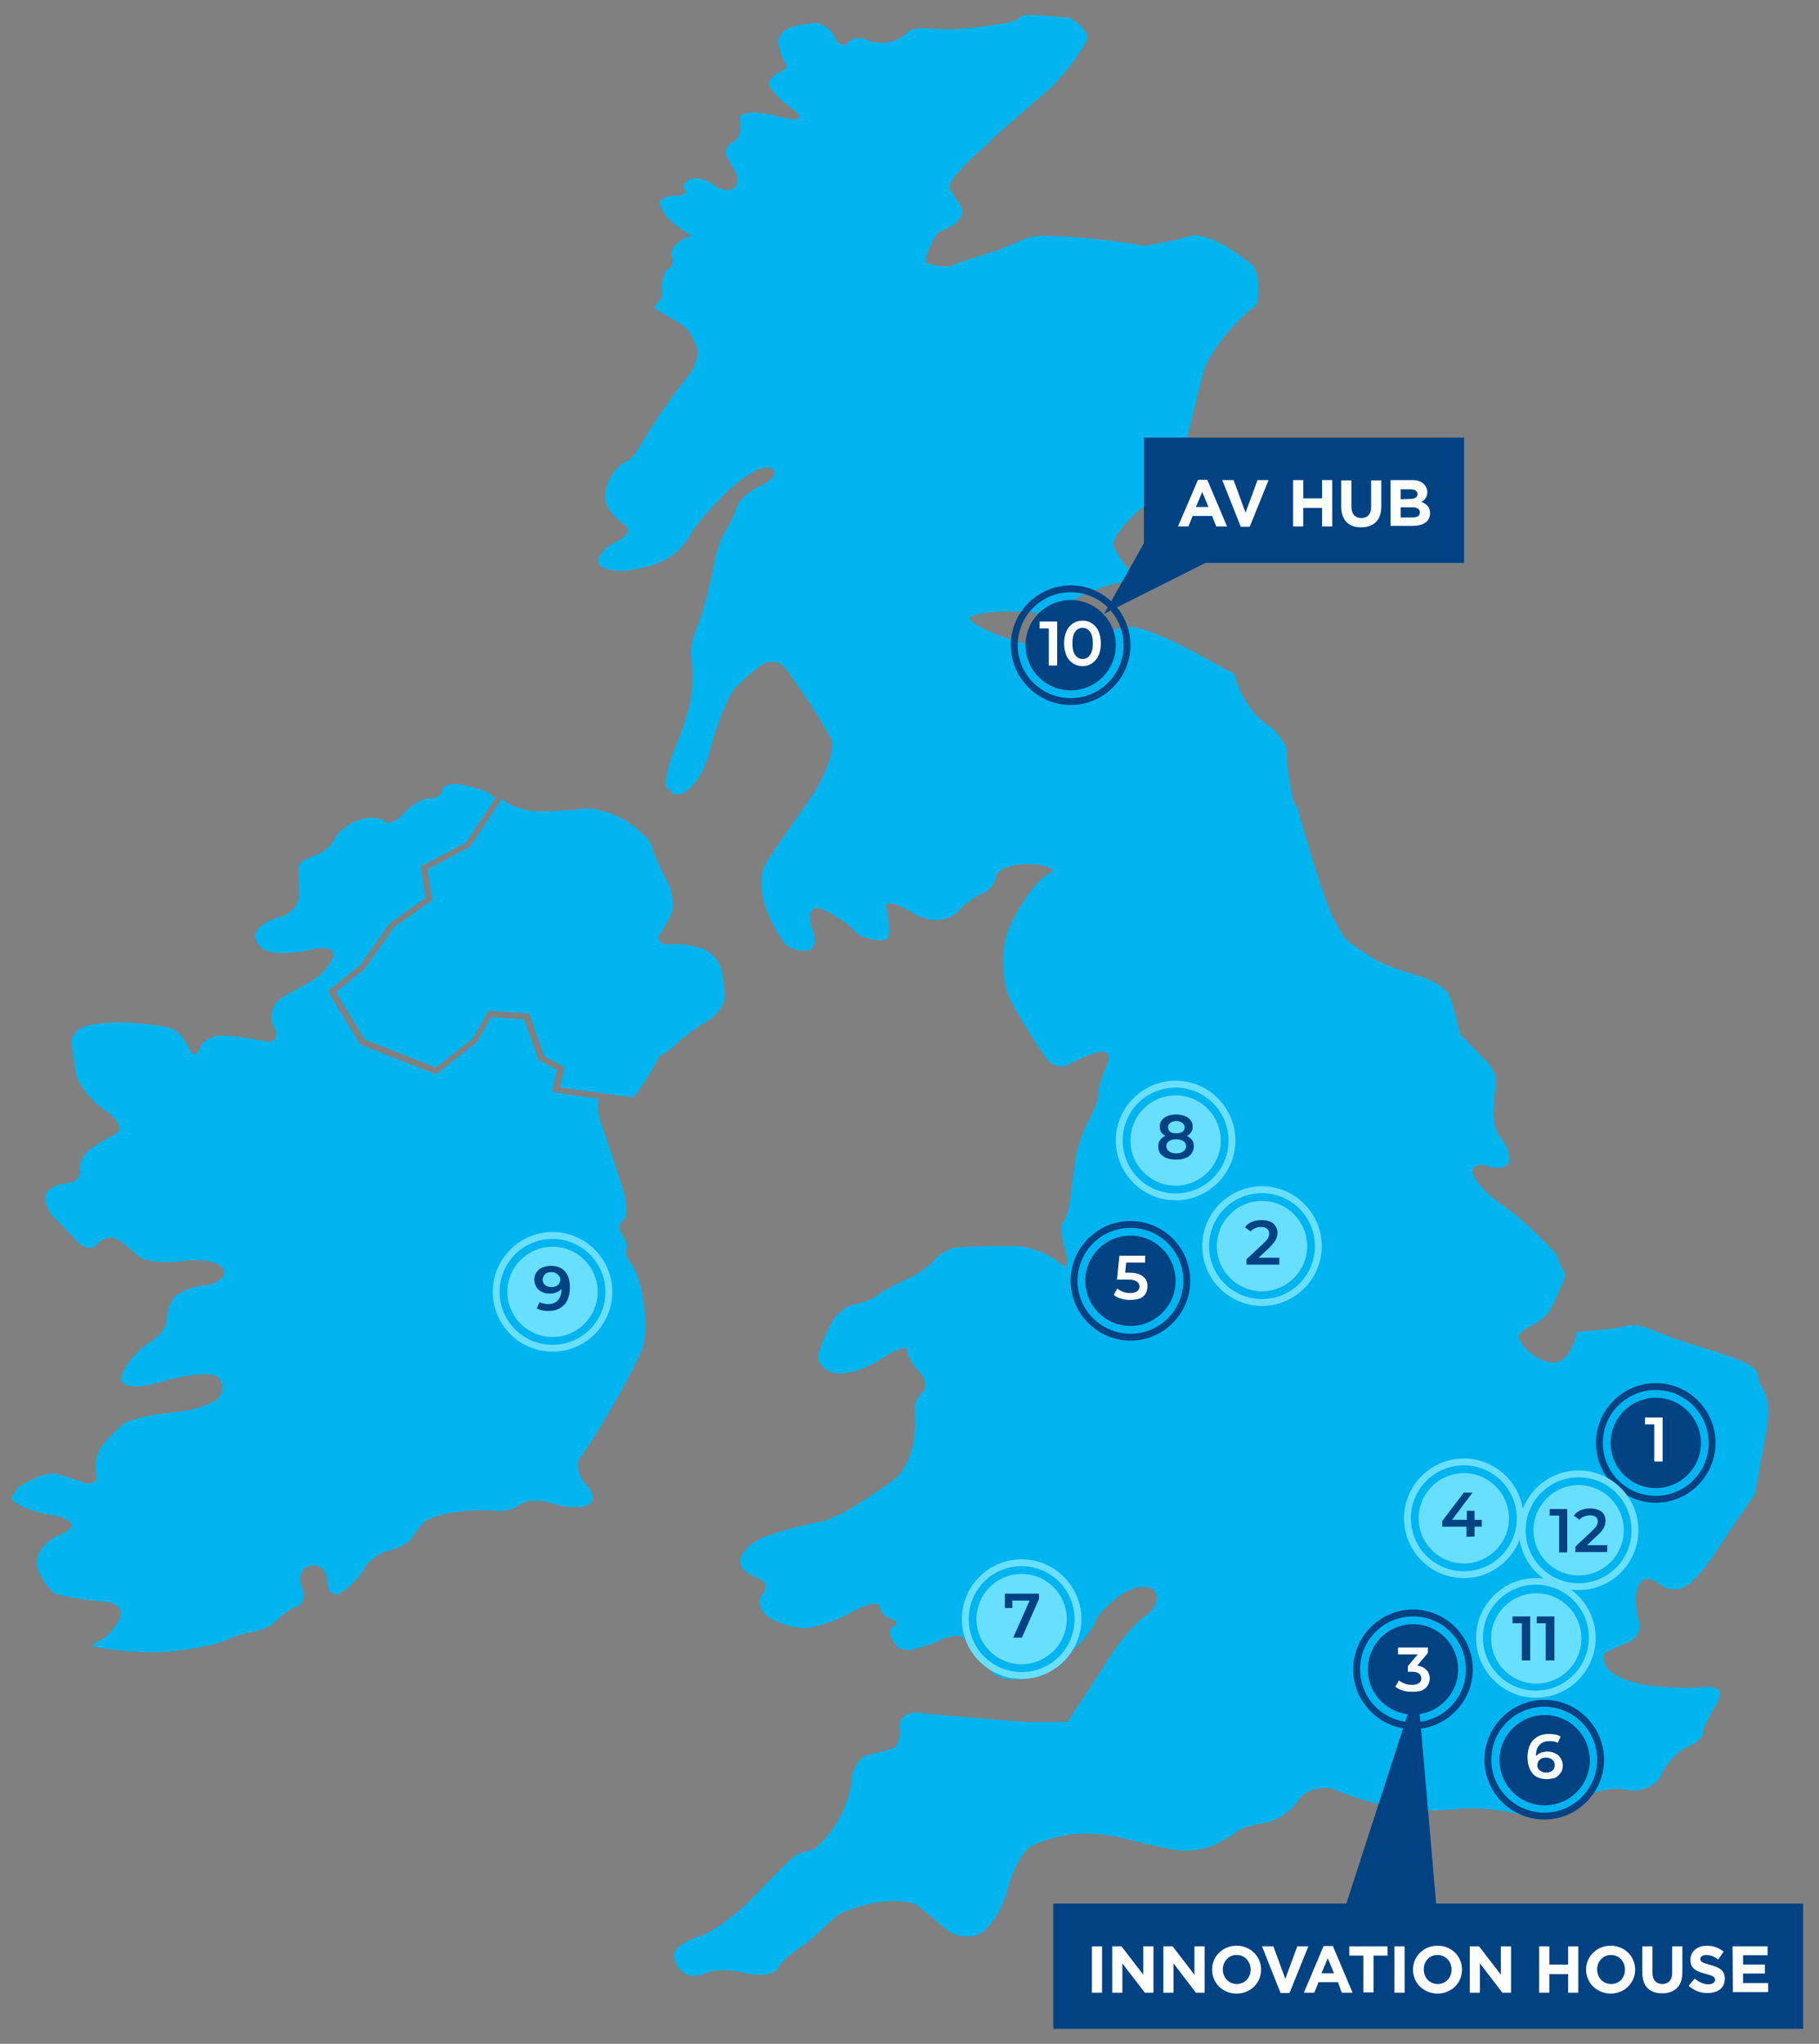 <?xml version="1.0" encoding="utf-8"?>
<!-- Generator: Adobe Illustrator 28.3.0, SVG Export Plug-In . SVG Version: 6.00 Build 0)  -->
<svg version="1.1" id="Layer_1" xmlns="http://www.w3.org/2000/svg" xmlns:xlink="http://www.w3.org/1999/xlink" x="0px" y="0px"
	 viewBox="0 0 608.4 683.3" style="enable-background:new 0 0 608.4 683.3;" xml:space="preserve">
<rect x="0" y="0" width="608.4" height="683.3" fill="#808080" stroke="none"/>
<style type="text/css">
	.st0{fill:#00B4F0;}
	.st1{fill:#69DFFF;}
	.st2{fill:#004282;}
	.st3{fill:#FFFFFF;}
</style>
<g>
	<g>
		<path class="st0" d="M588,459.8c0-5.2-19.1-8.6-31.6-13.7s-9.2-2.6-19.1-1.7l-10,0.9c-0.5,4.2-3.1,8.7-5.8,9.9
			c-2.8,1.2-8-0.9-11.6-4.7l-1.7-2.6c-1.7-2.6,4.2-4.3,7.5-6.9s4.1-6,6.6-11.2s0-5.2-0.8-7.7l-0.8-2.6c-5.9-6.6-14.2-14.1-18.3-16.7
			c-4.1-2.6-8.4-7.1-9.6-9.9c-1.1-2.8,1.1-4.2,5-3s7.1,0.2,7.1-2.1c0-2.4-1.3-5.6-2.9-7.3c-1.6-1.6-2.7-5.7-2.5-9s0.6-7.8,0.8-9.9
			c0.2-2.1-1.4-5.4-3.7-7.3l-4.1-4.3l-4.2-4.3c-0.9-4.2-2.4-9.8-3.3-12.4s-6-5.9-11.2-7.3s-11.8-3.9-14.6-5.6
			c-2.7-1.7-6.5-4.3-8.4-5.8s-5.4-8.1-7.7-14.6c-2.3-6.5-6.5-20.1-9.3-30.3l-0.9-1.3c-0.8-1.3-3-14.9-2.5-17.1
			c0.4-2.2-4.2-7.4-5.5-8.3l-1.3-0.9c-4.9-3.4-9.7-10.9-10.6-16.7l-7.2-3.9l-7.2-3.9c-6.1-3.4-14.2-6.8-18.1-7.7s-8.9,0.3-11.3,2.6
			c-2.3,2.3-8.1,4.4-12.7,4.6c-4.7,0.2-14.6-1.8-22.1-4.6s-11.7-5.7-9.3-6.6c2.4-0.8,7.5-1.5,11.5-1.5s8.9,0.3,11.1,0.7
			c2.1,0.4,6.7-1.3,10.2-3.7s10.1-5.2,14.6-6.1c4.6-1,6.8-3.3,4.9-5.3c-1.9-1.9-4.1-5.3-4.9-7.5s3.7-8.1,10-13.1
			c6.3-5.1,12.7-14.6,14.2-21.3c1.5-6.6,4.1-17.2,5.7-23.4c1.6-6.3,9.7-16.5,17.8-22.8l0.4-1.3c0.4-1.3,0.9-10.1-2.1-12.3l-3-2.2
			c-6.3-5.1-14.2-8.3-17.6-7.2c-3.4,1.1-10.4,2.6-15.5,3.3l-2.1-0.4l-2.1-0.4c-9.6-1.5-23.3-2.6-30.6-2.6l-2.1,0.4l-2.1,0.4
			c-3.7,1.7-8.6,3.6-10.8,4.4c-2.2,0.7-7.7,2.5-12.1,3.9l-2,0.8c-1.7,0.9-8.5,0-8.9-1.3s3-8.8,4.3-9.6c1.3-0.9,10.6-3.9,7.2-9.2
			l-3.4-5.3c-1.6-1.2,4.1-8.1,12.8-15.3l1.7-1.8c1.7-1.8,16.6-14.5,19.1-16.7s13.6-15.3,12.3-18c-1.3-2.6-5.1-5.7-6.8-5.7h-1.7
			c-7.5-1-13.7-1.1-13.8-0.2c-0.1,0.8-3,1.9-6.4,2.4s-8.8,1.2-12.1,1.5c-3.3,0.4-8.6,0.4-11.9,0s-6.7,0.3-7.6,1.5
			c-0.9,1.2-3.6,2.6-5.9,3.1s-5.9,0.1-7.9-0.9c-2-0.9-4.7-0.5-5.9,1.1c-1.3,1.6-3.3,0.7-4.5-2c-1.2-2.6-4.2-4.7-6.8-4.6
			c-2.6,0.1-6.5,0.9-8.7,1.8c-2.2,0.9-3.7,3.4-3.2,5.7s1.5,4.9,2.3,5.9s0.1,2.3-1.7,2.9c-1.7,0.6-3.5,2.3-3.8,3.7s3.2,5.4,7.8,8.7
			c4.7,3.4,2.3,4.5-5.3,2.4c-7.6-2-13.1-1.4-12.3,1.5c0.8,2.9-0.2,6.2-2.3,7.2c-2.1,1.1-3,3.4-1.9,5.1c1.1,1.7,2.5,4.3,3.2,5.9
			c0.7,1.6,0.1,3.6-1.3,4.6c-1.4,1-4.5,0.3-6.8-1.5c-2.3-1.8-5.8-2.5-7.7-1.6c-1.9,1-2.5,2.6-1.5,3.5c1.1,1-0.6,1.9-3.6,2
			s-5.2,1.2-4.9,2.4c0.4,1.2,1.5,3.4,2.6,4.8s4.8,4.2,8.3,6.1l-1.3,0.4l-1.3,0.5c-3,1.5-4.9,4.1-4.2,5.9c0.7,1.8,0.1,3.8-1.3,4.4
			s-2.4,4.8-2.1,9.4l-1.3,1.8l-1.3,1.8c4.7,2.7,9.4,5.5,10.4,6.4c1.1,0.8,2.8,3.6,3.8,6.1c1.1,2.5-0.2,7.2-2.8,10.3
			c-2.6,3.1-6.7,8.7-9.1,12.3c-2.5,3.6-5.6,8.7-7,11.2s-3.7,4.9-5.1,5.3c-1.4,0.4-3.8,3.1-5.3,6.1s-1.6,7.2-0.2,9.2
			c1.4,2.1,4.1,4.7,5.9,5.9c1.9,1.2,0.4,3.6-3.2,5.3c-3.6,1.7-6.3,4.7-6,6.8c0.4,2,4.6,3.3,9.4,2.9c4.8-0.5,11.1-2.4,14-4.2
			s6.3-5.4,7.4-7.9c1.2-2.5,6.9-9.1,12.7-14.7c5.9-5.6,12.4-8.9,14.4-7.5c2.1,1.5,0.7,4-3.2,5.7c-3.9,1.7-7.6,4.9-8.3,7.2
			c-0.7,2.3-2.3,5.7-3.6,7.7c-1.3,1.9-2.8,5.8-3.4,8.5c-0.6,2.8-1.7,8.1-2.6,11.8c-0.8,3.7-2.6,9.5-4,12.9s-2.2,7.7-1.7,9.6
			c0.5,1.9,0.6,7,0.2,11.2c-0.3,4.2-2.6,11.9-4.9,17.1c-2.3,5.2-4.1,11.8-3.8,14.7l1.3,1.3l1.3,1.3c4.2,1.2,9.7-5.3,12.1-14.5
			c2.4-9.2,6.2-18.5,8.3-20.8s6-5.7,8.7-7.7c2.7-1.9,6.3-1.6,8.1,0.7c1.8,2.3,5.2,7.2,7.7,10.9s5.9,9.5,7.7,12.7
			c1.7,3.2-1.7,12.8-7.7,21.3c-6,8.4-12.4,17.8-14.2,20.8c-1.9,3-1.7,9.9,0.4,15.4c2.1,5.4,5.4,10.9,7.2,12.1c1.9,1.2,5,1.8,7,1.3
			s2.5-3.6,1.1-7s-1-6.5,0.9-7s7.2,2.3,11.9,6.2l1.3,1.3l1.3,1.3c5.4,2.4,9.9,2.5,10.2,0.2c0.2-2.3-0.2-6.4-0.9-9.2
			c-0.7-2.8,4.1-1.5,10.6,2.8l1.3,0.4l1.3,0.4c3.7,1.2,8.6,0.1,10.8-2.4c2.2-2.5,5.9-5.2,8.1-5.9c2.2-0.7,4.3-3.4,4.7-5.9
			c0.3-2.5,5.7-4.3,11.9-4c6.2,0.4,8.6,2,5.3,3.5c-3.3,1.6-8.9,9.2-12.5,16.9c-3.6,7.7-3.1,19.9,1.1,27.2
			c4.2,7.2,9.2,15.1,11.1,17.5s5.1,3.3,7.2,2s6.5-3.2,9.8-4.2s4.6,1.1,3,4.6s-2.8,7.4-2.6,8.8c0.2,1.3-1.2,5.4-3.2,9
			s-4,9.3-4.5,12.7c-0.5,3.4-1.3,9.3-1.7,13.2c-0.5,3.8-1.6,7.7-2.6,8.5c-0.9,0.8-0.5,5.3,0.9,9.8c1.4,4.6,0.3,6.2-2.6,3.5
			c-2.8-2.6-8.9-5-13.6-5.3h-1.3h-1.3c-7.7,0-15.8,0.2-18.1,0.5c-2.2,0.3-5.4,2.1-7,4.2c-1.6,2-5.8,4.9-9.3,6.4s-7.9,3.8-9.7,5.3
			c-1.9,1.5-5.4,2.8-7.9,3.1c-2.4,0.3-5.9,3.1-7.6,6.4c-1.8,3.3-3.7,7.9-4.3,10.3c-0.6,2.4,1.7,5.2,5.1,6.2c3.4,0.9,10.4-1,15.5-4.4
			s9.2-4.9,9.1-3.3s1.7,4.8,4,7.2c2.3,2.4,2.8,5.6,1.1,7c-1.7,1.4-2.9,4.4-2.5,6.6s0.1,7-0.6,10.7s-2.9,8.5-4.9,10.5
			s-10.3,7.7-18.5,12.5l-3,1.3l-3,1.3c-8.9,1.7-18.9,4.5-22.3,6.3s-6.2,5.1-6.2,7.2c0,2.2,2.5,4.6,5.5,5.5c3,0.8,4,3.3,2.1,5.5
			s-1,5.6,1.9,7.7c2.9,2,8.3,3.7,11.9,3.7s10.7-2.4,15.7-5.2c5-2.9,9.3-3.8,9.6-2c0.2,1.8,2.1,3.7,4,4.2c2,0.5,2.2,1.7,0.4,2.6
			c-1.8,0.9-0.9,4.1,1.9,7l1.3,0.4l1.3,0.4c3.1-0.2,8.3-1.8,11.7-3.5c3.4-1.7,7.1-1.7,8.3,0c1.1,1.7,5.3,6.8,9.3,11.4l1.3,0.9
			c1.3,0.9,7.6,1.3,10.2,0.4l2.5-0.9c4.7-2.6,10.7-6.8,13.4-9.2c2.7-2.4,5.7-6.4,6.6-8.8c0.9-2.4,5.1-6.6,9.1-9.2
			c4.1-2.6,8.9-3,10.6-0.9c1.8,2.2,0.5,5.8-2.8,8.1s-8.6,8.4-11.9,13.6c-3.3,5.2-9.8,15.1-14.4,22.1h-6.8h-6.8
			c-15.9-1.2-32.1-2.6-36.1-3.1s-6.8,1.8-6.4,5c0.5,3.3-0.7,6.4-2.5,7c-1.9,0.6-5.6,1.6-8.3,2.2c-2.7,0.6-5.1,4.4-5.3,8.5
			c-0.2,4.1-2.8,11-5.7,15.3c-2.9,4.3-6.6,8-8.3,8.1c-1.6,0.1-4.1,1.1-5.5,2.2c-1.4,1.1-7.4,7.1-13.3,13.3
			c-6,6.2-14.4,12.3-18.7,13.4c-4.3,1.2-7.9,3.9-7.9,6s1.5,4.8,3.3,6c1.8,1.2,5.2,1.2,7.5,0c2.3-1.2,8.1-1.2,12.9,0
			s9.7,0.6,10.8-1.3c1.1-1.9,4.1-4.8,6.6-6.4c2.5-1.7,5.9-4.4,7.5-6c1.6-1.7,4.4-4.2,6.2-5.6c1.8-1.4,7.8-3.3,13.3-4.3
			c5.5-0.9,11.7-0.4,13.7,1.3c2.1,1.6,6.2,5.1,9.2,7.7c3,2.6,8.2,3.2,11.6,1.3s7.5-8.6,9.1-15s5.2-12.7,7.9-14.2
			c2.7-1.4,8.5-3.1,12.9-3.8c4.3-0.7,12.4-0.1,17.9,1.3c5.5,1.4,13.2,3.2,17,3.9c3.9,0.7,9.9-0.1,13.3-1.7c3.4-1.7,7-3.8,7.9-4.7
			s4.9-2.1,8.7-2.6c3.9-0.5,9.1-3.9,11.6-7.7s8.5-5.2,13.3-3c4.8,2.1,13.4,4.6,19.1,5.6s14.9,1.1,20.4,0.4
			c5.5-0.7,14.6,0.1,20.4,1.7c5.7,1.6,12.3,2,14.6,0.9c2.3-1.2,6.2-4.1,8.7-6.4c2.5-2.4,8.5-3.5,13.3-2.6c4.8,1,10-1.4,11.6-5.2
			s5.7-8,9.1-9.4c3.4-1.4,5.5-3.7,4.6-5.2l1.7-3.4l1.7-3.4c0.9-0.9,2-3.3,2.5-5.2s-2-3-5.4-2.6c-3.4,0.5-11.3,0.3-17.5-0.4
			s-12.7-3.2-14.5-5.6c-1.8-2.4-2.2-4.9-0.8-5.6c1.4-0.7,4.7-2.2,7.5-3.4c2.7-1.2,4.4-4.1,3.7-6.4c-0.7-2.4-1.3-6-1.3-8.1
			s0.9-4.8,2.1-6c1.2-1.2,4-0.6,6.2,1.3c2.3,1.9,6.2,2.1,8.8,0.4c2.5-1.7,6.6-6.3,9.1-10.3s8.7-13.1,13.7-20.2l3.3-18
			C593.8,464.1,588,464.9,588,459.8"/>
		<g>
			<path class="st0" d="M211.7,366.9c2.1-2.2,5.8-8,8.5-13.2l0.1-0.2l4.4-3.1c2.8-2.9,8-6.9,11.7-8.9c3.3-2,6-5.7,6-8.2
				c0-2.9-0.7-7.5-1.4-10c-0.7-2.4-3.6-5.3-6.2-6.2c-2.9-1-7.5-1.6-10-1.4c-2.3,0.2-3.9-0.3-4.4-1.4c-0.2-0.3-0.5-1.2,0.4-2.2
				c0.9-1.2,2.7-4.2,3.8-6.7c1-2,0.5-7.1-1.8-11.4c-2.1-3.9-4.5-9.4-5.1-11.7c-0.5-1.6-4.3-5.4-8.9-8.2c-4.4-2.6-11-4.3-14.4-3.7
				c-4,0.6-10.9,1-15.3,0.8c-4.3-0.2-8.9-1.9-11.2-4.2l-10.6,16l-14.3,7.6l1.6,10.3l-12.7,9l-9.9,14l-9.7,7.8l9.8,15.9l23.7,9.3
				l12.5-9.9l5.1-9.1l13.6,1l5,14.2l6.8,3.7l-1.5,6.7l4.6,0.7L211.7,366.9z"/>
			<path class="st0" d="M211.2,422.6c-1.5-1.7-2.3-4-1.7-4.9c0.6-1-0.1-3.2-1.4-4.9c-1.3-1.7-1.1-4,0.4-4.9c1.5-1,1.3-6-0.4-11.2
				c-1.7-5.2-4.7-14.3-6.8-20.3c-1.5-4.2-1.7-7.5-0.8-9l-9.1-1.3l-6.8-1.1l1.7-7.3l-6.2-3.3l-4.8-13.6l-11-0.8l-4.7,8.3l-13.7,10.9
				l-25.3-9.9l-11-17.9l11-8.9l9.8-13.9l11.9-8.4l-1.6-10.5l15.1-8l9.8-14.8c-0.9-0.8-1.7-1.5-2.4-1.9c-1.6-0.9-5.6-2.1-9-2.7
				c-3.3-0.6-6.2,0.3-6.3,1.9c-0.2,1.7-2,2.9-4.2,2.7c-2.2-0.1-6,2.1-8.5,4.9s-5.6,4.1-6.9,2.7c-1.3-1.4-5.1-1.5-8.5-0.3
				c-3.3,1.2-6.9,4-7.9,6.3s-4.2,4.8-7.1,5.7c-2.9,0.9-5.2,2.7-5,4.1c0.2,1.3,0.3,5.3,0.3,8.7s-3,6.9-6.6,7.6
				c-3.6,0.8-7.2,3.1-7.9,5.2c-0.7,2.1,0.8,4.8,3.4,6s9.2,1.1,14.5-0.2c5.4-1.4,9-0.3,7.9,2.4c-1,2.7-3.9,6-6.3,7.4
				c-2.5,1.4-7.2,4.1-10.6,6c-3.3,1.9-4.6,6.4-2.9,9.8c1.7,3.5,0.3,5.7-3.2,4.9c-3.5-0.8-9.4-1.6-13.2-1.9s-7.6,1.7-8.5,4.4
				c-0.9,2.7-2.5,2.5-3.7-0.5s-4.1-6-6.6-6.6s-8.4-1.3-13.2-1.6c-4.8-0.3-11.2,0.2-14.3,1.1s-5.3,3.5-5,5.7c0.3,2.3,1,6.9,1.6,10.4
				c0.6,3.4,4.9,8.9,9.5,12s6.4,6.7,3.9,7.9s-6.4,3.5-8.7,5.2c-2.3,1.6-3.9,4.8-3.4,7.1c0.4,2.2-1.8,4.2-5,4.4s-6.2,2-6.6,4.1
				s1,5.5,3.2,7.6s5.6,5.7,7.7,7.9c2,2.2,5,2.5,6.6,0.5c1.6-1.9,4.6-2.6,6.6-1.4s5.1,3.7,6.9,5.5s8.4,2.6,14.8,1.7
				s12.6,0.3,13.7,2.7c1.2,2.4-1.7,4.9-6.3,5.4c-4.7,0.6-9.4,2.7-10.6,4.6c-1.2,1.9-2.1,5.3-2.1,7.4s-2.8,5.5-6.3,7.6
				s-7.4,6.9-8.7,10.6c-1.3,3.8,4.5,4.7,12.9,2.2c8.4-2.6,17-3.4,19-1.9s2.4,4.6,0.8,6.8c-1.6,2.3-8.6,4.6-15.6,5.2
				s-14.4,2.3-16.4,3.8s-5.2,4.7-7.1,7.1c-1.9,2.4-2.8,6.6-2.1,9.3c0.7,2.7-1.1,4.2-4,3.3c-2.9-0.9-7.1-2.3-9.2-3
				c-2.2-0.7-8,1.3-13,4.6l-1.1,1.6l-1.1,1.7c0.3,2.1,6.5,4.8,13.7,6c7.3,1.2,8.6,4.1,2.9,6.3c-5.6,2.3-9.2,7.3-7.9,11.2
				s4.1,7.8,6.1,8.7s9.5,2.1,16.6,2.7c7.1,0.6,6.8,6.2-0.8,12.5l-2.1,1.1l-2.1,1.1c7.6,1.8,19.7,2.7,27,1.9s15.4-2.3,18-3.6
				c2.6-1.2,7-2.6,9.8-3s6.3-2.3,7.9-4.1s4.6-3.8,6.6-4.4c2-0.6,2.6-3.7,1.3-6.8c-1.3-3.1,0.1-6.2,3.2-6.8c3-0.6,5.5,1.9,5.5,5.5
				s2.3,5.1,5,3.3c2.8-1.8,6.1-5.4,7.4-7.9c1.3-2.6,5-5.2,8.2-5.9c3.2-0.7,6.5-2.5,7.5-4.1c0.9-1.5,2.8-3.9,4.1-5.3
				c1.3-1.4,6.2-2.9,10.9-3.5c4.7-0.6,10.6-0.7,13.3-0.4c2.6,0.4,6.3-0.6,8.1-2.1c1.9-1.5,6.6-1.7,10.5-0.4
				c3.9,1.4,9.3,1.7,11.9,0.7c2.6-1,2.4-4.1-0.4-7s-3.6-7.2-1.7-9.4c1.9-2.3,6.9-10.4,11.2-17.9c4.3-7.5,8.6-15.9,9.5-18.6
				s1.1-9.3,0.3-14.7C214.6,430.3,212.7,424.4,211.2,422.6z"/>
		</g>
	</g>
</g>
<g>
	<path class="st1" d="M184.8,451.9c-11,0-20-9-20-20s9-20,20-20s20,9,20,20S195.8,451.9,184.8,451.9z M184.8,414.2
		c-9.8,0-17.7,7.9-17.7,17.7s7.9,17.7,17.7,17.7c9.8,0,17.7-7.9,17.7-17.7S194.5,414.2,184.8,414.2z"/>
	<circle class="st1" cx="184.8" cy="431.9" r="15.1"/>
</g>
<g>
	<path class="st2" d="M184.3,423.2c1.3,0,2.5,0.3,3.4,0.8c1,0.6,1.7,1.4,2.2,2.5s0.7,2.4,0.7,4c0,1.7-0.3,3.1-0.9,4.3
		c-0.6,1.2-1.5,2-2.5,2.6c-1.1,0.6-2.3,0.9-3.8,0.9c-0.7,0-1.4-0.1-2.1-0.2c-0.7-0.2-1.3-0.4-1.8-0.7l1-2.1c0.4,0.3,0.8,0.4,1.3,0.5
		s1,0.2,1.5,0.2c1.4,0,2.5-0.4,3.3-1.3c0.8-0.8,1.2-2.1,1.2-3.8c0-0.3,0-0.6,0-0.9s-0.1-0.7-0.2-1l0.8,0.9c-0.2,0.6-0.6,1.1-1,1.4
		c-0.4,0.4-1,0.7-1.6,0.9c-0.6,0.2-1.3,0.3-2,0.3c-1,0-1.8-0.2-2.6-0.6c-0.8-0.4-1.4-0.9-1.8-1.6c-0.4-0.7-0.7-1.5-0.7-2.4
		c0-1,0.2-1.8,0.7-2.5s1.1-1.3,1.9-1.6C182.4,423.4,183.3,423.2,184.3,423.2z M184.4,425.3c-0.6,0-1.1,0.1-1.5,0.3
		c-0.4,0.2-0.8,0.5-1,0.9c-0.2,0.4-0.4,0.8-0.4,1.3c0,0.8,0.3,1.4,0.8,1.8s1.2,0.7,2.1,0.7c0.6,0,1.1-0.1,1.6-0.3
		c0.4-0.2,0.8-0.5,1-0.9c0.3-0.4,0.4-0.8,0.4-1.3s-0.1-0.9-0.4-1.2s-0.6-0.7-1-0.9C185.6,425.4,185.1,425.3,184.4,425.3z"/>
</g>
<g>
	<path class="st1" d="M393.2,401.3c-11,0-20-9-20-20s9-20,20-20s20,9,20,20S404.2,401.3,393.2,401.3z M393.2,363.6
		c-9.8,0-17.7,7.9-17.7,17.7s7.9,17.7,17.7,17.7c9.8,0,17.7-7.9,17.7-17.7S402.9,363.6,393.2,363.6z"/>
	<circle class="st1" cx="393.2" cy="381.3" r="15.1"/>
</g>
<g>
	<path class="st2" d="M393.4,387.7c-1.2,0-2.3-0.2-3.2-0.5c-0.9-0.4-1.6-0.9-2.1-1.5s-0.7-1.5-0.7-2.4s0.2-1.7,0.7-2.3
		c0.5-0.6,1.2-1.1,2-1.4c0.9-0.3,2-0.5,3.2-0.5s2.3,0.2,3.2,0.5c0.9,0.3,1.6,0.8,2.1,1.4s0.7,1.4,0.7,2.3s-0.3,1.7-0.8,2.4
		c-0.5,0.7-1.2,1.2-2.1,1.5C395.6,387.5,394.6,387.7,393.4,387.7z M393.4,380.6c-1.1,0-2.1-0.2-2.9-0.5s-1.4-0.8-1.9-1.3
		s-0.7-1.3-0.7-2.1c0-0.9,0.2-1.6,0.7-2.2s1.1-1.1,1.9-1.4s1.8-0.5,2.9-0.5s2.1,0.2,2.9,0.5s1.5,0.8,1.9,1.4
		c0.5,0.6,0.7,1.3,0.7,2.2c0,0.8-0.2,1.5-0.7,2.1s-1.1,1-1.9,1.3S394.5,380.6,393.4,380.6z M393.4,385.6c1,0,1.8-0.2,2.4-0.7
		c0.6-0.4,0.9-1,0.9-1.7s-0.3-1.3-0.9-1.7c-0.6-0.4-1.4-0.6-2.4-0.6s-1.8,0.2-2.4,0.6s-0.9,1-0.9,1.7s0.3,1.3,0.9,1.7
		C391.6,385.4,392.3,385.6,393.4,385.6z M393.4,378.9c0.9,0,1.6-0.2,2.1-0.5s0.7-0.9,0.7-1.5c0-0.7-0.3-1.2-0.8-1.5
		c-0.5-0.4-1.2-0.6-2-0.6s-1.5,0.2-2,0.6s-0.7,0.9-0.7,1.5s0.2,1.1,0.7,1.5C391.8,378.7,392.5,378.9,393.4,378.9z"/>
</g>
<g>
	<path class="st2" d="M378.1,448.2c-11,0-20-9-20-20s9-20,20-20s20,9,20,20S389.1,448.2,378.1,448.2z M378.1,410.5
		c-9.8,0-17.7,7.9-17.7,17.7s7.9,17.7,17.7,17.7s17.7-7.9,17.7-17.7S387.9,410.5,378.1,410.5z"/>
	<circle class="st2" cx="378.1" cy="428.2" r="15.1"/>
</g>
<g>
	<path class="st3" d="M378,434.6c-1,0-2-0.1-3-0.4s-1.8-0.7-2.5-1.3l1.2-2.1c0.5,0.4,1.2,0.8,1.9,1.1c0.8,0.3,1.6,0.4,2.4,0.4
		c1,0,1.8-0.2,2.3-0.6c0.6-0.4,0.8-0.9,0.8-1.6c0-0.5-0.1-0.9-0.4-1.2c-0.2-0.3-0.6-0.6-1.2-0.8c-0.6-0.2-1.4-0.3-2.4-0.3h-3.5
		l0.8-8h8.6v2.3h-7.6l1.4-1.3l-0.6,6l-1.4-1.3h2.9c1.5,0,2.7,0.2,3.5,0.6c0.9,0.4,1.5,0.9,2,1.6c0.4,0.7,0.6,1.5,0.6,2.3
		c0,0.9-0.2,1.6-0.6,2.4s-1.1,1.3-1.9,1.7C380.4,434.4,379.3,434.6,378,434.6z"/>
</g>
<g>
	<path class="st1" d="M422.1,436.6c-11,0-20-9-20-20s9-20,20-20s20,9,20,20S433.1,436.6,422.1,436.6z M422.1,398.9
		c-9.8,0-17.7,7.9-17.7,17.7c0,9.8,7.9,17.7,17.7,17.7s17.7-7.9,17.7-17.7S431.8,398.9,422.1,398.9z"/>
	<circle class="st1" cx="422.1" cy="416.6" r="15.1"/>
</g>
<g>
	<path class="st2" d="M416.9,422.8V421l5.9-5.5c0.5-0.5,0.8-0.9,1.1-1.2c0.2-0.3,0.4-0.7,0.5-1s0.1-0.6,0.1-0.9
		c0-0.7-0.2-1.2-0.7-1.6s-1.2-0.6-2.1-0.6c-0.7,0-1.3,0.1-1.9,0.4s-1.1,0.6-1.5,1.1l-1.9-1.4c0.6-0.8,1.3-1.4,2.3-1.8
		s2.1-0.6,3.3-0.6c1.1,0,2,0.2,2.8,0.5s1.4,0.8,1.8,1.5c0.4,0.6,0.7,1.4,0.7,2.2c0,0.5-0.1,1-0.2,1.4s-0.4,1-0.7,1.5
		c-0.4,0.5-0.9,1.1-1.5,1.8l-5,4.7l-0.6-1h8.6v2.3H416.9z"/>
</g>
<g>
	<path class="st2" d="M553.8,502.4c-11,0-20-9-20-20s9-20,20-20s20,9,20,20S564.8,502.4,553.8,502.4z M553.8,464.7
		c-9.8,0-17.7,7.9-17.7,17.7s7.9,17.7,17.7,17.7s17.7-7.9,17.7-17.7S563.5,464.7,553.8,464.7z"/>
	<circle class="st2" cx="553.8" cy="482.4" r="15.1"/>
</g>
<g>
	<path class="st3" d="M553.3,488.6v-13.7l1.2,1.3h-4.3v-2.3h5.9v14.7H553.3z"/>
</g>
<g>
	<g>
		<path class="st1" d="M489.6,527.6c-11,0-20-9-20-20c0-11,9-20,20-20s20,9,20,20C509.6,518.6,500.6,527.6,489.6,527.6z
			 M489.6,489.9c-9.8,0-17.7,7.9-17.7,17.7c0,9.8,7.9,17.7,17.7,17.7s17.7-7.9,17.7-17.7C507.3,497.8,499.4,489.9,489.6,489.9z"/>
		<circle class="st1" cx="489.6" cy="507.6" r="15.1"/>
	</g>
	<g>
		<path class="st2" d="M482.4,510.4v-1.9l7.2-9.5h2.9l-7.1,9.5l-1.4-0.4h11.6v2.3L482.4,510.4L482.4,510.4z M490.5,513.8v-3.4
			l0.1-2.3v-3h2.6v8.6L490.5,513.8L490.5,513.8z"/>
	</g>
</g>
<g>
	<g>
		<path class="st1" d="M528,531.6c-11,0-20-9-20-20c0-11,9-20,20-20s20,9,20,20C548,522.6,539,531.6,528,531.6z M528,493.9
			c-9.8,0-17.7,7.9-17.7,17.7c0,9.8,7.9,17.7,17.7,17.7s17.7-7.9,17.7-17.7C545.7,501.8,537.8,493.9,528,493.9z"/>
		<circle class="st1" cx="528" cy="511.6" r="15.1"/>
	</g>
	<g>
		<polygon class="st2" points="518.3,506.7 521.5,506.7 521.5,519 524.2,519 524.2,504.5 518.3,504.5 		"/>
		<path class="st2" d="M530.7,516.7l3.9-3.7c0.7-0.6,1.2-1.2,1.5-1.7s0.6-1,0.7-1.5c0.1-0.5,0.2-0.9,0.2-1.4c0-0.8-0.2-1.6-0.6-2.2
			c-0.4-0.6-1-1.1-1.8-1.4s-1.7-0.5-2.7-0.5c-1.2,0-2.3,0.2-3.2,0.6c-1,0.4-1.7,1-2.3,1.8l1.9,1.4c0.4-0.5,0.9-0.9,1.5-1.1
			c0.6-0.2,1.2-0.4,1.9-0.4c0.9,0,1.6,0.2,2,0.5s0.7,0.9,0.7,1.5c0,0.3,0,0.5-0.1,0.8s-0.2,0.6-0.5,1c-0.2,0.3-0.6,0.7-1.1,1.2
			l-5.8,5.5v1.8h10.7v-2.3h-6.9L530.7,516.7L530.7,516.7z"/>
	</g>
</g>
<g>
	<path class="st2" d="M472.6,578.1c-11,0-20-9-20-20s9-20,20-20s20,9,20,20S483.6,578.1,472.6,578.1z M472.6,540.4
		c-9.8,0-17.7,7.9-17.7,17.7s7.9,17.7,17.7,17.7s17.7-7.9,17.7-17.7S482.4,540.4,472.6,540.4z"/>
	<circle class="st2" cx="472.6" cy="558.1" r="15.1"/>
</g>
<g>
	<path class="st2" d="M516.5,608.3c-11,0-20-9-20-20s9-20,20-20c11,0,20,9,20,20S527.5,608.3,516.5,608.3z M516.5,570.6
		c-9.8,0-17.7,7.9-17.7,17.7s7.9,17.7,17.7,17.7c9.8,0,17.7-7.9,17.7-17.7S526.2,570.6,516.5,570.6z"/>
	
		<ellipse transform="matrix(0.383 -0.924 0.924 0.383 -224.721 840.31)" class="st2" cx="516.4" cy="588.3" rx="15.1" ry="15.1"/>
</g>
<g>
	<path class="st3" d="M517.3,594.8c-1.3,0-2.5-0.3-3.4-0.8s-1.7-1.4-2.2-2.5c-0.5-1.1-0.8-2.4-0.8-4c0-1.7,0.3-3.1,0.9-4.3
		c0.6-1.2,1.5-2,2.5-2.6s2.3-0.9,3.8-0.9c0.7,0,1.4,0.1,2.1,0.2s1.3,0.4,1.8,0.7l-1,2.1c-0.4-0.3-0.8-0.4-1.3-0.5s-1-0.1-1.5-0.1
		c-1.4,0-2.5,0.4-3.3,1.3c-0.8,0.8-1.2,2.1-1.2,3.8c0,0.3,0,0.6,0,0.9c0,0.4,0.1,0.7,0.2,1l-0.9-0.9c0.3-0.6,0.6-1.1,1-1.4
		s1-0.7,1.6-0.9s1.3-0.3,2-0.3c1,0,1.8,0.2,2.6,0.6s1.4,0.9,1.8,1.6c0.4,0.7,0.7,1.5,0.7,2.4c0,1-0.2,1.8-0.7,2.5s-1.1,1.3-1.9,1.7
		C519.2,594.6,518.3,594.8,517.3,594.8z M517.2,592.6c0.6,0,1.1-0.1,1.5-0.3s0.8-0.5,1-0.9s0.3-0.8,0.3-1.3c0-0.8-0.3-1.4-0.8-1.8
		s-1.2-0.7-2.1-0.7c-0.6,0-1.1,0.1-1.5,0.3s-0.8,0.5-1,0.9s-0.4,0.8-0.4,1.3c0,0.4,0.1,0.9,0.3,1.2s0.6,0.7,1,0.9
		C516,592.5,516.5,592.6,517.2,592.6z"/>
</g>
<g>
	<path class="st1" d="M341.7,561.3c-11,0-20-9-20-20s9-20,20-20s20,9,20,20S352.7,561.3,341.7,561.3z M341.7,523.6
		c-9.8,0-17.7,7.9-17.7,17.7s7.9,17.7,17.7,17.7s17.7-7.9,17.7-17.7S351.4,523.6,341.7,523.6z"/>
	<circle class="st1" cx="341.7" cy="541.3" r="15.1"/>
</g>
<g>
	<path class="st2" d="M338.9,547.5l6-13.6l0.7,1.2h-8.3l1.3-1.3v3.8h-2.5v-4.8h11.4v1.8l-5.7,12.9L338.9,547.5L338.9,547.5z"/>
</g>
<g>
	<path class="st2" d="M358.1,235.7c-11,0-20-9-20-20s9-20,20-20s20,9,20,20S369.1,235.7,358.1,235.7z M358.1,198
		c-9.8,0-17.7,7.9-17.7,17.7s7.9,17.7,17.7,17.7s17.7-7.9,17.7-17.7S367.9,198,358.1,198z"/>
	<circle class="st2" cx="358.1" cy="215.7" r="15.1"/>
</g>
<g>
	<path class="st3" d="M350.8,222.5v-13.7l1.2,1.3h-4.3v-2.3h5.9v14.7H350.8z"/>
	<path class="st3" d="M362.1,222.7c-1.2,0-2.2-0.3-3.2-0.9c-0.9-0.6-1.7-1.4-2.2-2.6s-0.8-2.5-0.8-4.1s0.3-3,0.8-4.1s1.3-2,2.2-2.6
		c0.9-0.6,2-0.9,3.2-0.9s2.2,0.3,3.1,0.9s1.7,1.4,2.2,2.6s0.8,2.5,0.8,4.1s-0.3,3-0.8,4.1s-1.3,2-2.2,2.6S363.3,222.7,362.1,222.7z
		 M362.1,220.3c0.7,0,1.3-0.2,1.8-0.6c0.5-0.4,0.9-0.9,1.2-1.7c0.3-0.8,0.4-1.7,0.4-2.9s-0.1-2.1-0.4-2.9c-0.3-0.8-0.7-1.3-1.2-1.7
		s-1.1-0.6-1.8-0.6c-0.7,0-1.3,0.2-1.8,0.6c-0.5,0.4-0.9,0.9-1.2,1.7c-0.3,0.8-0.4,1.7-0.4,2.9s0.1,2.1,0.4,2.9
		c0.3,0.8,0.7,1.3,1.2,1.7C360.9,220.2,361.5,220.3,362.1,220.3z"/>
</g>
<g>
	<rect x="382.6" y="146.3" class="st2" width="107.1" height="41.9"/>
	<g>
		<path class="st3" d="M400.7,160.4h3.1l6.6,15.6h-3.6l-1.4-3.5h-6.5l-1.4,3.5H394L400.7,160.4z M404.2,169.5l-2.1-5l-2.1,5H404.2z"
			/>
		<path class="st3" d="M408.8,160.5h3.8l4,10.9l4-10.9h3.7l-6.3,15.6h-3L408.8,160.5z"/>
		<path class="st3" d="M432.5,160.5h3.4v6.1h6.3v-6.1h3.4V176h-3.4v-6.2h-6.3v6.2h-3.4V160.5z"/>
		<path class="st3" d="M448.6,169.4v-8.8h3.4v8.8c0,2.5,1.3,3.8,3.3,3.8c2.1,0,3.3-1.3,3.3-3.7v-8.9h3.4v8.7c0,4.7-2.6,7-6.8,7
			C451.1,176.3,448.6,173.9,448.6,169.4z"/>
		<path class="st3" d="M465.1,160.5h7.2c1.8,0,3.2,0.5,4,1.4c0.7,0.7,1.1,1.6,1.1,2.6l0,0c0,1.7-0.9,2.7-2,3.3
			c1.8,0.7,2.9,1.7,2.9,3.8l0,0c0,2.8-2.3,4.2-5.8,4.2h-7.4L465.1,160.5L465.1,160.5z M471.6,166.8c1.5,0,2.5-0.5,2.5-1.6l0,0
			c0-1-0.8-1.6-2.2-1.6h-3.4v3.3L471.6,166.8L471.6,166.8z M472.5,173c1.5,0,2.4-0.5,2.4-1.7l0,0c0-1-0.8-1.7-2.5-1.7h-3.9v3.4
			H472.5z"/>
	</g>
</g>
<g>
	<rect x="352.3" y="636.4" class="st2" width="250.8" height="41.9"/>
	<g>
		<path class="st3" d="M365.2,650.7h3.4v15.5h-3.4V650.7z"/>
		<path class="st3" d="M372,650.7h3.1l7.3,9.5v-9.5h3.4v15.5h-2.9l-7.5-9.8v9.8H372V650.7z"/>
		<path class="st3" d="M389.1,650.7h3.1l7.3,9.5v-9.5h3.4v15.5H400l-7.5-9.8v9.8h-3.4V650.7z"/>
		<path class="st3" d="M405.4,658.5L405.4,658.5c0-4.4,3.5-8,8.2-8s8.2,3.6,8.2,8l0,0c0,4.4-3.5,8-8.2,8S405.4,662.9,405.4,658.5z
			 M418.3,658.5L418.3,658.5c0-2.7-1.9-4.9-4.7-4.9c-2.7,0-4.6,2.2-4.6,4.8l0,0c0,2.7,1.9,4.9,4.7,4.9
			C416.4,663.3,418.3,661.1,418.3,658.5z"/>
		<path class="st3" d="M422.1,650.7h3.8l4,10.9l4-10.9h3.7l-6.3,15.6h-3L422.1,650.7z"/>
		<path class="st3" d="M442.7,650.6h3.1l6.6,15.6h-3.6l-1.3-3.5H441l-1.4,3.5h-3.5L442.7,650.6z M446.2,659.7l-2.1-5l-2.1,5H446.2z"
			/>
		<path class="st3" d="M456,653.8h-4.7v-3.1h12.8v3.1h-4.7v12.3H456L456,653.8L456,653.8z"/>
		<path class="st3" d="M466.4,650.7h3.4v15.5h-3.4V650.7z"/>
		<path class="st3" d="M472.6,658.5L472.6,658.5c0-4.4,3.5-8,8.2-8c4.8,0,8.2,3.6,8.2,8l0,0c0,4.4-3.5,8-8.2,8
			C476,666.4,472.6,662.9,472.6,658.5z M485.5,658.5L485.5,658.5c0-2.7-1.9-4.9-4.7-4.9s-4.6,2.2-4.6,4.8l0,0c0,2.7,1.9,4.9,4.7,4.9
			C483.6,663.3,485.5,661.1,485.5,658.5z"/>
		<path class="st3" d="M491.6,650.7h3.1l7.3,9.5v-9.5h3.4v15.5h-2.9l-7.5-9.8v9.8h-3.4V650.7z"/>
		<path class="st3" d="M514.8,650.7h3.4v6.1h6.3v-6.1h3.4v15.5h-3.4V660h-6.3v6.2h-3.4V650.7z"/>
		<path class="st3" d="M530.5,658.5L530.5,658.5c0-4.4,3.5-8,8.2-8c4.8,0,8.2,3.6,8.2,8l0,0c0,4.4-3.5,8-8.2,8
			C534,666.4,530.5,662.9,530.5,658.5z M543.5,658.5L543.5,658.5c0-2.7-1.9-4.9-4.7-4.9c-2.7,0-4.6,2.2-4.6,4.8l0,0
			c0,2.7,1.9,4.9,4.7,4.9S543.5,661.1,543.5,658.5z"/>
		<path class="st3" d="M549.3,659.5v-8.8h3.4v8.8c0,2.5,1.3,3.8,3.3,3.8s3.3-1.3,3.3-3.7v-8.9h3.4v8.7c0,4.7-2.6,7-6.8,7
			C551.8,666.4,549.3,664.1,549.3,659.5z"/>
		<path class="st3" d="M564.8,663.9l2-2.4c1.4,1.1,2.9,1.9,4.6,1.9c1.4,0,2.2-0.6,2.2-1.5l0,0c0-0.9-0.5-1.3-3.1-2
			c-3.1-0.8-5.1-1.7-5.1-4.7l0,0c0-2.8,2.3-4.7,5.4-4.7c2.3,0,4.2,0.7,5.7,2l-1.8,2.6c-1.4-1-2.7-1.5-4-1.5s-2,0.6-2,1.3l0,0
			c0,1,0.7,1.3,3.3,2c3.1,0.8,4.9,1.9,4.9,4.6l0,0c0,3.1-2.3,4.8-5.7,4.8C569,666.4,566.7,665.6,564.8,663.9z"/>
		<path class="st3" d="M579.5,650.7h11.7v3H583v3.1h7.3v3H583v3.2h8.4v3h-11.8L579.5,650.7L579.5,650.7z"/>
	</g>
</g>
<polygon class="st2" points="448.6,641.7 474,563.3 480.8,641.7 "/>
<polygon class="st2" points="385.6,176.3 369.3,205.2 403.2,188.2 "/>
<g>
	<path class="st1" d="M513.7,567.6c-11,0-20-9-20-20s9-20,20-20c11,0,20,9,20,20S524.7,567.6,513.7,567.6z M513.7,529.8
		c-9.8,0-17.7,7.9-17.7,17.7s7.9,17.7,17.7,17.7c9.8,0,17.7-7.9,17.7-17.7S523.5,529.8,513.7,529.8z"/>
	
		<ellipse transform="matrix(0.383 -0.924 0.924 0.383 -188.847 812.599)" class="st1" cx="513.6" cy="547.6" rx="15.1" ry="15.1"/>
</g>
<g>
	<path class="st3" d="M472.2,565.6c-1,0-2-0.1-3-0.4c-1-0.3-1.8-0.7-2.5-1.3l1.2-2.1c0.5,0.4,1.2,0.8,2,1.1s1.6,0.4,2.4,0.4
		c1,0,1.7-0.2,2.3-0.6c0.6-0.4,0.8-0.9,0.8-1.6c0-0.7-0.3-1.2-0.8-1.6c-0.5-0.4-1.3-0.6-2.4-0.6h-1.3V557l4.2-5l0.4,1.1h-7.9v-2.3
		h10v1.8l-4.2,5l-1.4-0.8h0.8c1.8,0,3.1,0.4,4,1.2s1.4,1.8,1.4,3.1c0,0.8-0.2,1.6-0.6,2.3s-1.1,1.3-1.9,1.7S473.6,565.6,472.2,565.6
		z"/>
</g>
<g>
	<path class="st2" d="M509,555.1v-13.7l1.2,1.3h-4.3v-2.3h5.9v14.7H509z"/>
	<path class="st2" d="M517,555.1v-13.7l1.2,1.3H514v-2.3h5.9v14.7H517z"/>
</g>
</svg>
